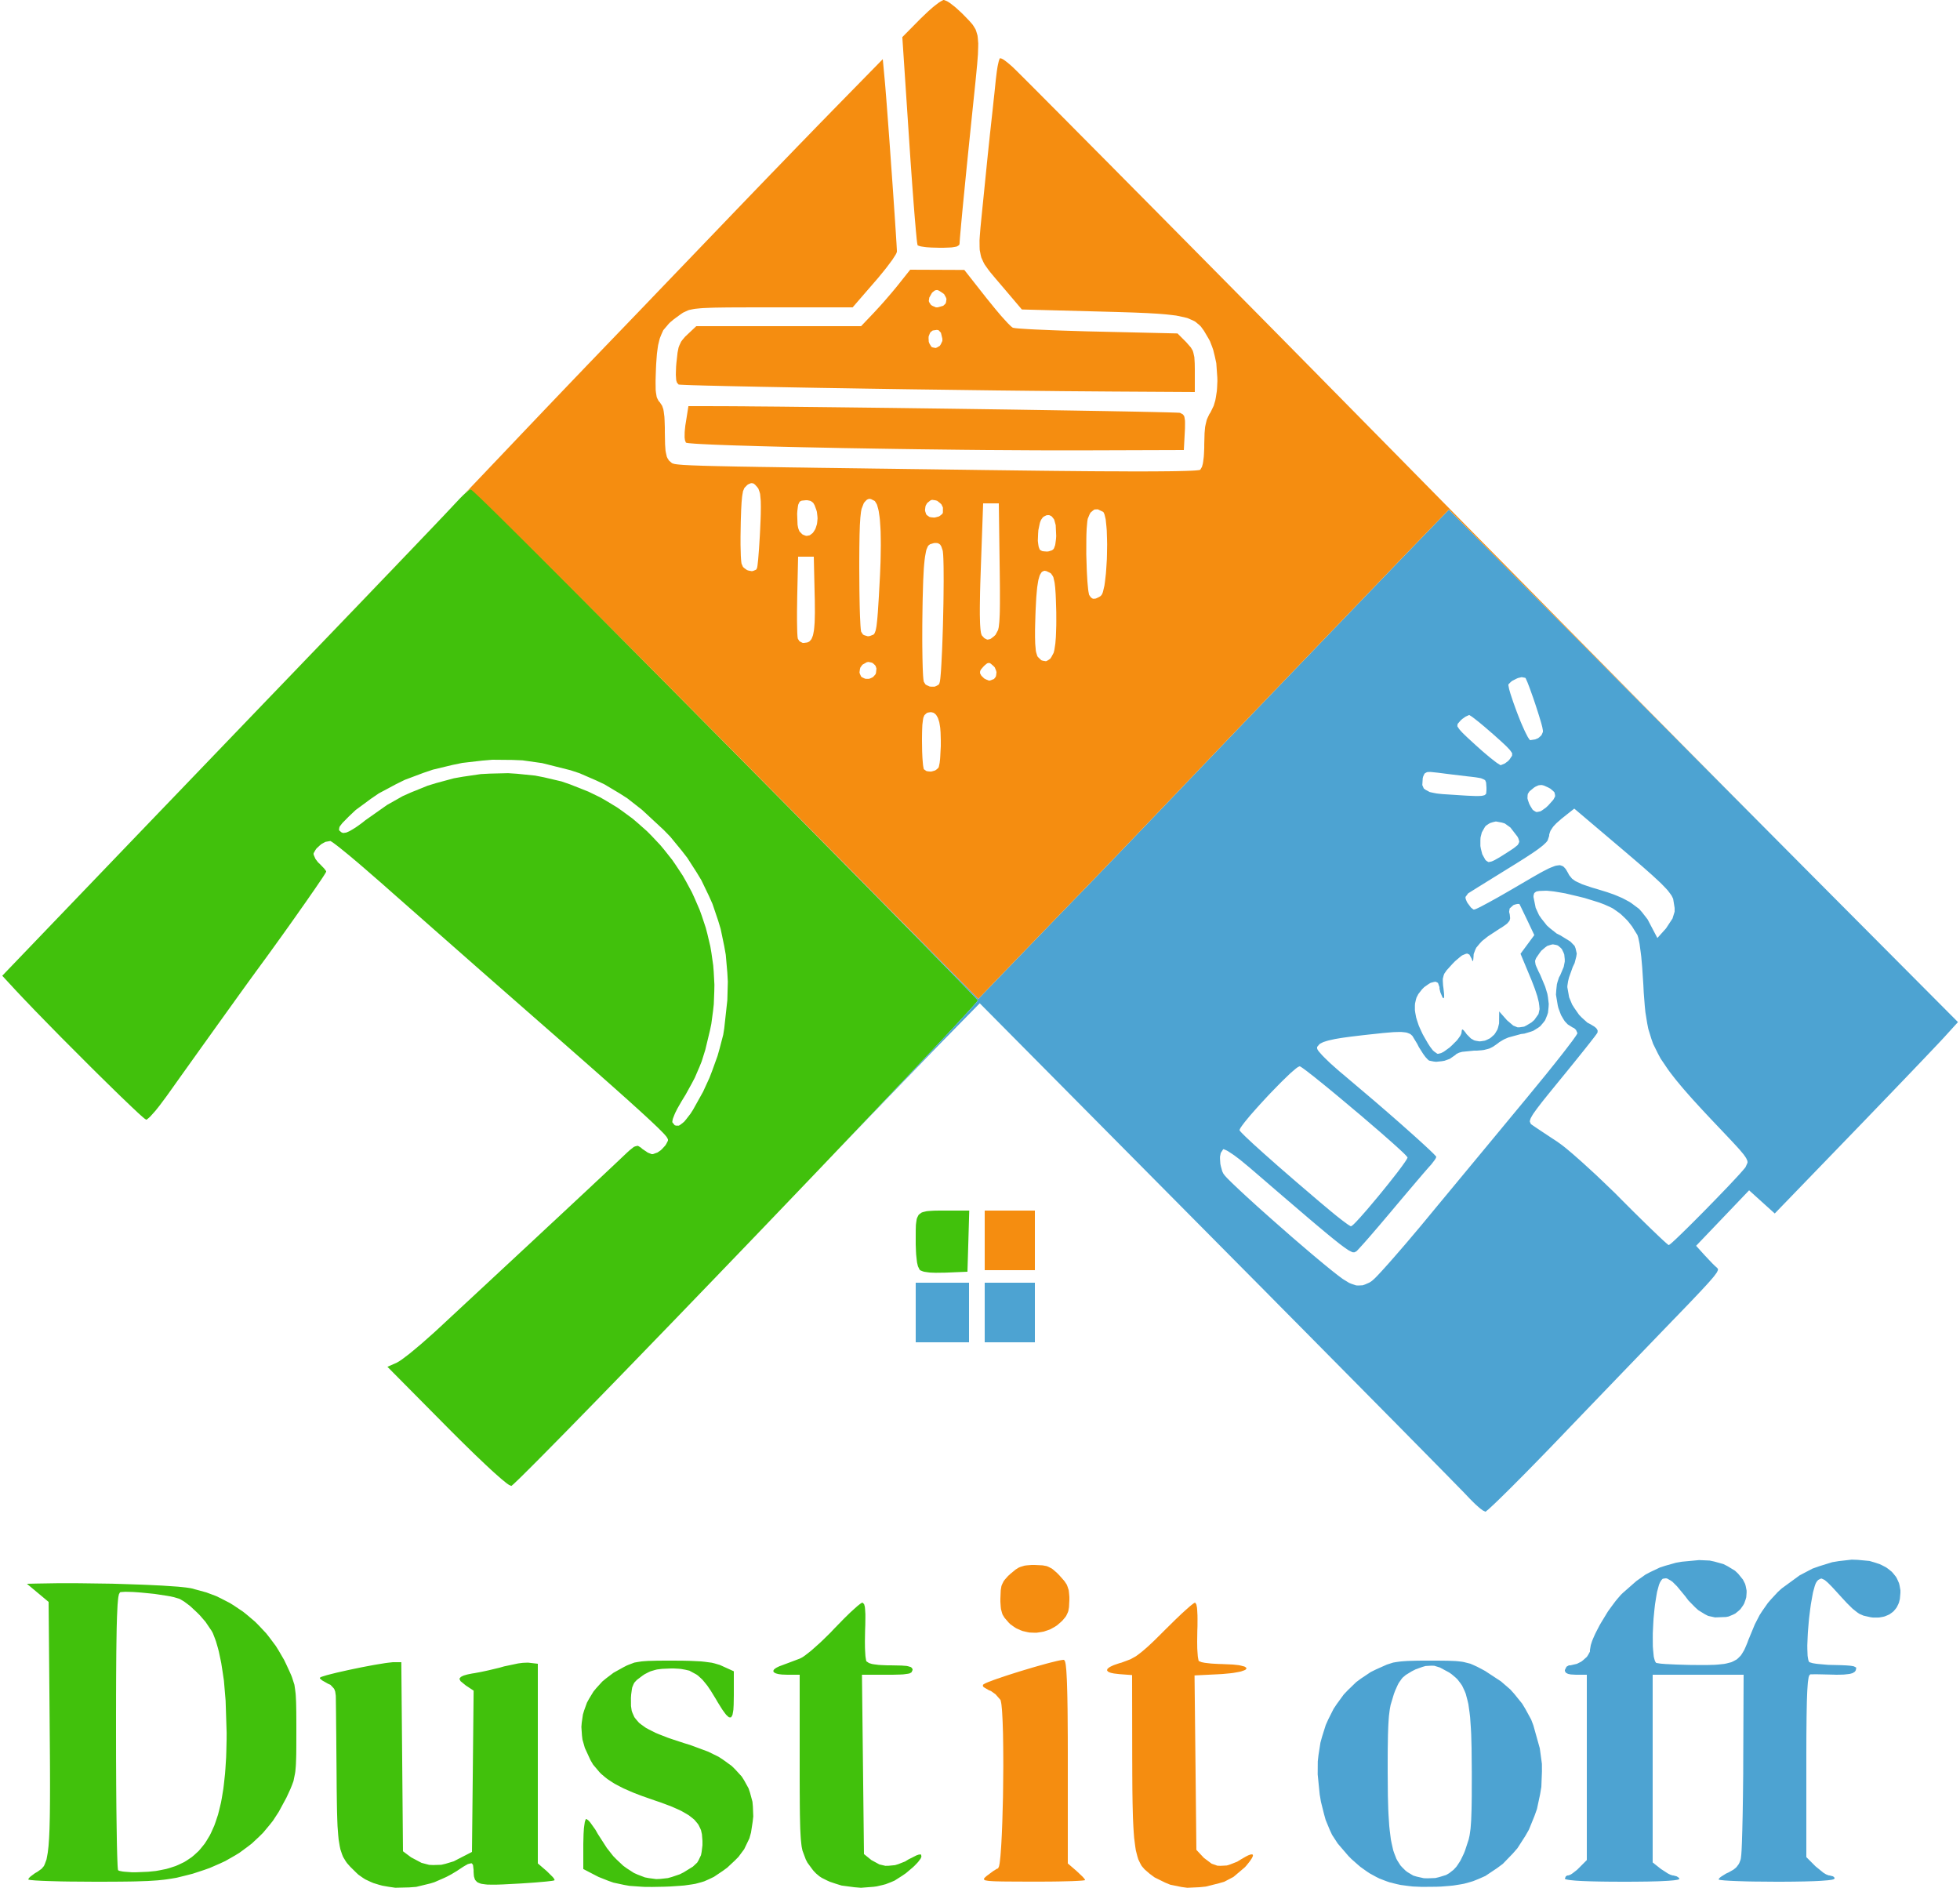 <svg width="625" height="602" viewBox="0 0 625 602" fill="none" xmlns="http://www.w3.org/2000/svg">
<path d="M275.55 511.5L275.78 512.35L275.85 513.06L275.95 514.67V515.78L275.92 518.21L275.86 519.75L275.8 523.25L275.82 525.39L275.86 526.3L275.96 527.98L276.04 528.57L276.21 529.58L276.32 529.75L277.12 530.28L278.05 530.57L278.71 530.68L280.15 530.86L281.04 530.92L282.94 531H284.06L287.47 531.07L289.07 531.19L289.59 531.3L290.47 531.57L290.69 531.76L291 532.2V532.5L290.65 533.24L290.01 533.59L289.41 533.7L288 533.89L286.94 533.94L285.81 533.97L285.15 533.99L283.74 534H274.86L275.18 562.59L275.5 591.18L277.86 593.09L280.41 594.48L282.32 594.93L283.34 594.91L285.41 594.71L286.48 594.38L288.62 593.54L289.68 592.89L292.28 591.58L292.97 591.35L293.22 591.32L293.64 591.31L293.73 591.4L293.82 592.01L293.58 592.6L293.33 592.95L292.76 593.71L292.37 594.13L291.53 595L291.04 595.45L288.89 597.27L287.7 598.09L285.28 599.63L284.17 600.11L282.44 600.78L281.51 601.03L279.61 601.47L278.62 601.61L274.54 601.93L272.48 601.76L268.37 601.22L266.47 600.63L264.6 600L263.74 599.61L262.06 598.77L261.31 598.28L260.22 597.37L259.42 596.53L259.03 596.04L257.48 593.93L256.94 592.89L255.89 590.07L255.64 588.87L255.54 588.1L255.37 586.45L255.3 585.39L255.18 583.1L255.14 581.65L255.07 578.54L255.05 576.62L255.03 574.63V573.53L255.01 571.25V570.01L255 567.43V566.02V563.12V534H251.06L249.39 533.94L248.46 533.83L248.1 533.76L247.44 533.58L247.2 533.47L246.81 533.24L246.71 533.11L246.59 532.83L246.63 532.67L246.8 532.35L246.98 532.18L247.44 531.84L247.77 531.66L248.52 531.3L249.01 531.12L252.01 530L254.18 529.18L255.01 528.87L255.78 528.48L256.42 528.06L256.8 527.78L258.47 526.48L259.46 525.62L261.53 523.77L262.63 522.72L264.86 520.53L265.95 519.37L269.12 516.12L271.06 514.22L271.89 513.46L273.42 512.09L273.96 511.66L274.46 511.28L274.64 511.17L274.96 511H275.04M125.74 530H127.97L128.24 560.14L128.5 590.29L131.09 592.22L134.41 593.98L136.84 594.62L138.12 594.68L140.71 594.6L142.04 594.29L144.69 593.49L146 592.81L150.5 590.5L150.77 564.78L151.03 539.07L148.53 537.42L146.85 536.04L146.49 535.29L146.71 534.98L146.98 534.69L147.23 534.55L147.77 534.29L148.15 534.17L148.98 533.93L149.49 533.82L150.6 533.6L151.26 533.5L153.32 533.12L154.93 532.78L155.79 532.59L159.3 531.75L160.74 531.34L165.25 530.39L166.66 530.21L167.25 530.18L168.36 530.14L168.74 530.18L171.5 530.5V594.16L174.37 596.63L176.26 598.5L176.65 599L176.74 599.17L176.86 599.48L176.8 599.54L176.47 599.64L176.02 599.72L175.7 599.76L174.14 599.94L173.03 600.04L170.62 600.25L169.19 600.35L166.21 600.55L164.59 600.64L160.37 600.86L158.06 600.94H157.13L155.41 600.91L154.74 600.84L153.52 600.67L153.07 600.53L152.26 600.19L151.99 599.95L151.51 599.42L151.37 599.08L151.14 598.32L151.09 597.86L151.02 596.85V596.25L150.83 594.65L150.45 594.13L150.08 594.15L149.19 594.38L148.47 594.78L147.71 595.23L147.25 595.53L146.28 596.17L145.7 596.56L143.87 597.66L142.43 598.42L141.66 598.78L138.52 600.15L137.22 600.55L132.73 601.64L130.5 601.81L126.06 601.92L123.98 601.62L121.93 601.26L120.96 601L119.06 600.42L118.19 600.05L116.49 599.25L115.73 598.77L114.28 597.75L113.66 597.17L111.7 595.24L110.63 594.03L110.2 593.4L109.41 592.09L109.1 591.32L108.55 589.69L108.34 588.69L107.98 586.52L107.85 585.16L107.63 582.24L107.56 580.43L107.5 578.54L107.47 577.5L107.43 575.34L107.41 574.15L107.38 571.68L107.36 570.33L107.34 567.53L107.33 566L107.25 557.04L107.23 554.27L107.22 552.97L107.19 550.44L107.18 549.3L107.16 547.09L107.15 546.13L107.13 544.32L107.12 543.58L107.1 542.23V541.74L107.08 540.92V540.73L106.9 539.41L106.63 538.66L106.43 538.34L105.38 537.22L104.5 536.82L102.73 535.81L102 535.17V534.98L102.23 534.8L102.59 534.64L102.87 534.55L104.23 534.13L105.2 533.88L107.31 533.35L108.55 533.07L111.14 532.49L112.51 532.2L115.28 531.63L116.63 531.37L119.3 530.87L120.5 530.67L122.78 530.3L123.67 530.18L125.28 530M214.5 529.5L217.68 529.52L219.57 529.56L220.41 529.59L223.51 529.74L224.73 529.87L226.97 530.17L227.87 530.39L229.54 530.88L230.25 531.2L234 532.9V540.53L233.95 543.54L233.86 545.13L233.77 545.72L233.58 546.76L233.44 547.07L233.13 547.57L232.92 547.61L232.46 547.57L232.17 547.34L231.55 546.76L231.17 546.27L230.36 545.16L229.88 544.4L228.86 542.76L228.27 541.74L226.61 539.04L225.57 537.51L225.06 536.87L224.06 535.66L223.56 535.17L222.54 534.25L222.02 533.89L219.83 532.7L218.53 532.4L217.19 532.16L216.44 532.09L214.89 532H214.01L211.14 532.12L209.51 532.32L208.8 532.5L207.43 532.91L206.79 533.2L205.54 533.85L204.9 534.28L203.1 535.64L202.29 536.5L202.03 537L201.59 538.07L201.47 538.78L201.26 540.34L201.19 541.39L201.21 543.98L201.44 545.51L201.69 546.19L202.28 547.52L202.74 548.13L203.76 549.31L204.46 549.86L205.98 550.95L206.95 551.47L209.03 552.52L210.31 553.05L213.03 554.11L214.65 554.66L218.08 555.79L220.08 556.4L225.83 558.53L229.18 560.18L230.61 561.12L233.32 563.08L234.43 564.17L236.5 566.43L237.29 567.67L238.7 570.23L239.17 571.63L239.94 574.49L240.08 576.03L240.2 579.18L240.01 580.87L239.48 584.32L238.97 586.16L237.3 589.63L235.5 592.05L234.35 593.22L231.9 595.51L230.52 596.52L227.68 598.43L226.21 599.14L224.56 599.87L223.66 600.15L221.76 600.66L220.64 600.85L218.25 601.19L216.78 601.31L213.64 601.52L211.71 601.59L208.01 601.66L205.74 601.65L204.7 601.6L200.73 601.32L198.98 601.01L195.6 600.28L194.01 599.72L190.86 598.47L189.25 597.64L186 595.95V587.97L186.08 584.87L186.19 583.05L186.28 582.33L186.47 581.03L186.58 580.63L186.83 580H186.96L187.54 580.37L188.1 580.96L188.43 581.4L189.88 583.44L190.62 584.75L193.51 589.24L195.54 591.82L196.6 592.9L198.75 594.92L199.87 595.73L202.13 597.19L203.29 597.71L205.63 598.61L206.83 598.84L209.25 599.16L210.48 599.11L212.96 598.84L214.22 598.49L216.74 597.64L218.01 597L220.94 595.19L222.32 593.9L222.77 593.14L223.53 591.53L223.73 590.52L224 588.36V586.99L223.83 584.87L223.54 583.58L223.29 582.99L222.73 581.85L222.33 581.31L221.45 580.27L220.88 579.78L219.65 578.82L218.89 578.36L217.28 577.44L216.31 576.98L214.27 576.08L213.08 575.62L210.59 574.69L209.15 574.21L204.75 572.67L202.15 571.68L201.01 571.19L198.82 570.23L197.86 569.74L196.02 568.77L195.22 568.27L193.69 567.26L193.02 566.73L191.74 565.65L191.18 565.08L189.13 562.66L188.29 561.23L186.49 557.32L185.73 554.65L185.57 553.31L185.39 550.63L185.5 549.31L185.88 546.68L186.26 545.41L187.17 542.89L187.82 541.7L189.25 539.35L190.15 538.26L192.07 536.15L193.22 535.2L195.62 533.38L197 532.61L198.8 531.61L199.85 531.07L200.35 530.86L202.27 530.13L203.4 529.93L204.58 529.75L205.27 529.69L206.74 529.59L207.63 529.57L209.51 529.52L210.64 529.51L213.05 529.5M25.6 504.83L35.76 504.97L40.56 505.12L45.27 505.28L47.43 505.37L51.59 505.57L53.38 505.69L56.75 505.92L58.04 506.05L59.27 506.18L59.77 506.25L60.69 506.39L61.02 506.45L65.8 507.75L68.9 508.91L70.39 509.63L73.34 511.15L74.75 512.04L77.51 513.9L78.82 514.95L81.37 517.12L82.56 518.32L84.87 520.78L85.92 522.11L87.96 524.84L88.86 526.29L90.59 529.26L91.34 530.82L92.36 533.03L92.92 534.3L93.14 534.89L93.88 537.19L94.08 538.54L94.26 539.95L94.32 540.78L94.41 542.55L94.44 543.62L94.48 545.9L94.49 547.28L94.5 550.22V552L94.49 556.72L94.47 559.31L94.44 560.38L94.37 562.38L94.32 563.22L94.18 564.79L94.08 565.46L93.58 567.92L93.14 569.11L92.66 570.31L92.36 570.97L91.72 572.36L91.34 573.18L88.87 577.74L87.03 580.56L86 581.86L83.89 584.39L82.72 585.55L80.32 587.8L79 588.82L76.31 590.8L74.84 591.69L71.84 593.4L70.23 594.15L66.91 595.6L65.14 596.23L61.5 597.43L59.56 597.93L56.32 598.73L54.69 599.01L53.03 599.26L52.14 599.37L50.29 599.56L49.25 599.63L47.07 599.77L45.82 599.81L43.18 599.9L41.65 599.93L38.43 599.97L36.55 599.98L32.6 600H30.31L22.04 599.94L19.55 599.9L18.42 599.87L16.23 599.81L15.26 599.78L13.42 599.71L12.66 599.67L11.23 599.59L10.69 599.54L9.72 599.45L9.44 599.4L9.01 599.3V599.25L9.24 598.83L9.6 598.45L9.87 598.23L11.12 597.3L11.92 596.84L13.27 595.87L14 595L14.29 594.36L14.83 592.9L15.03 591.84L15.23 590.72L15.31 590.05L15.47 588.65L15.53 587.84L15.65 586.13L15.7 585.14L15.79 583.07L15.82 581.89L15.88 579.43L15.9 578.04L15.93 575.14L15.94 573.52L15.95 570.15V568.28L15.94 564.4L15.93 562.26L15.9 557.83L15.88 555.4L15.84 550.38L15.82 547.64L15.5 510.78L8.58 505L11.54 504.93L18.27 504.82L23.1 504.81M39.47 507.58L38.48 507.65L38.25 507.74L37.92 508.35L37.73 509.26L37.64 510.01L37.49 511.72L37.43 512.91L37.31 515.52L37.26 517.21L37.21 518.96L37.19 519.94L37.16 521.96L37.14 523.08L37.11 525.4L37.09 526.67L37.07 529.29L37.06 530.72L37.04 533.65L37.03 535.24L37.02 538.51L37.01 540.28V543.89L37 545.83V549.81V551.94L37.01 560.74L37.04 566.34L37.05 568.97L37.09 574.11L37.11 576.46L37.17 581.01L37.2 583.02L37.26 586.86L37.29 588.47L37.37 591.47L37.41 592.62L37.49 594.68L37.53 595.31L37.58 595.87L37.6 596.04L37.64 596.31L37.67 596.33L37.99 596.51L38.33 596.59L39.11 596.74L39.63 596.8L42.02 596.98H43.42L47.25 596.82L49.65 596.58L50.78 596.38L52.97 595.94L53.99 595.65L55.99 595L56.91 594.6L58.72 593.74L59.55 593.23L61.16 592.14L61.9 591.52L63.34 590.2L63.99 589.45L65.25 587.89L65.82 587.01L66.91 585.2L67.4 584.19L68.33 582.11L68.74 580.97L69.52 578.62L69.85 577.34L70.48 574.71L70.74 573.29L71.22 570.36L71.41 568.79L71.76 565.56L71.89 563.83L72.11 560.3L72.17 558.41L72.26 554.55L72.27 552.5L71.94 542.24L71.4 535.87L70.98 533.04L70.55 530.29L70.29 529.02L69.77 526.56L69.48 525.46L68.87 523.36L68.54 522.45L67.87 520.73L67.5 520.04L65.51 517.11L63.7 515.02L62.7 514.03L60.65 512.12L59.67 511.37L58.71 510.66L58.26 510.39L57.4 509.88L57.02 509.73L55.46 509.27L54 508.96L53.13 508.81L49.3 508.23L47.25 508.02L45.21 507.82L44.25 507.74L42.37 507.61L41.56 507.59L40.04 507.55M150.55 156.16L150.85 156.37L151.08 156.55L151.6 157L151.97 157.33L152.79 158.1L153.35 158.63L154.57 159.8L155.35 160.57L157.05 162.24L158.11 163.29L160.38 165.54L161.76 166.92L164.68 169.84L166.42 171.59L168.2 173.38L169.17 174.35L171.15 176.34L172.22 177.42L174.42 179.63L175.6 180.82L178.01 183.25L179.31 184.56L181.96 187.23L183.37 188.66L186.26 191.57L187.8 193.13L190.95 196.3L192.62 197.99L196.03 201.43L197.84 203.26L201.53 206.98L203.48 208.95L207.45 212.96L209.55 215.08L213.82 219.39L216.07 221.67L220.65 226.29L223.06 228.73L227.96 233.68L230.53 236.28L235.76 241.56L238.5 244.33L253.17 259.16L257.87 263.93L260.16 266.24L264.68 270.82L266.87 273.04L271.19 277.42L273.26 279.52L277.35 283.67L279.3 285.65L283.13 289.54L284.94 291.38L288.49 294.99L290.15 296.68L293.39 299.99L294.89 301.51L297.8 304.49L299.13 305.84L301.68 308.45L302.82 309.62L304.99 311.85L305.93 312.81L307.7 314.63L308.42 315.38L309.76 316.77L310.26 317.29L311.14 318.22L311.4 318.5L311.8 318.95L311.81 318.98L311.46 319.47L310.85 320.18L310.37 320.73L309.29 321.93L308.57 322.71L307.04 324.38L306.11 325.39L304.16 327.5L303.02 328.71L300.67 331.23L299.35 332.64L296.61 335.55L295.11 337.14L292.03 340.41L290.37 342.17L286.96 345.78L285.14 347.69L281.44 351.6L279.48 353.66L275.5 357.85L273.41 360.04L269.18 364.48L266.98 366.79L262.53 371.46L260.23 373.87L255.57 378.74L253.18 381.24L243.44 391.41L238.37 396.69L228.33 407.13L223.52 412.12L218.75 417.07L216.43 419.48L211.83 424.24L209.61 426.53L205.21 431.08L203.1 433.26L198.93 437.56L196.94 439.61L193.02 443.64L191.17 445.54L187.53 449.27L185.82 451.02L182.48 454.43L180.94 456.01L177.93 459.07L176.56 460.46L173.91 463.15L172.73 464.35L170.46 466.63L169.47 467.62L167.61 469.47L166.84 470.24L165.41 471.64L164.86 472.16L163.89 473.09L163.58 473.36L163.09 473.78L163.04 473.79L162.35 473.5L161.57 472.96L161.03 472.52L159.84 471.55L159.11 470.91L157.56 469.54L156.66 468.72L154.78 466.97L153.73 465.97L151.54 463.89L150.35 462.73L147.91 460.34L146.59 459.04L143.91 456.37L142.5 454.95L123.54 435.81L126.52 434.5L127.33 434.03L128.06 433.54L128.51 433.21L130.51 431.69L131.74 430.68L134.33 428.51L135.75 427.26L138.64 424.69L140.1 423.34L159.56 405.25L165.82 399.43L168.8 396.66L174.62 391.23L177.31 388.73L179.95 386.27L181.2 385.1L183.65 382.81L184.8 381.74L187.04 379.65L188.07 378.69L190.07 376.81L190.98 375.97L192.72 374.34L193.48 373.62L194.94 372.25L195.55 371.68L196.69 370.6L197.14 370.18L197.95 369.41L198.22 369.15L199.72 367.73L200.54 366.97L200.89 366.68L202.1 365.71L202.53 365.53L203.31 365.34L203.66 365.48L204.36 365.92L204.8 366.32L206.56 367.51L207.76 368H208.17L209.64 367.49L210.72 366.75L211.22 366.26L212.16 365.23L212.48 364.72L213 363.7V363.28L212.57 362.51L211.82 361.62L211.18 360.96L209.73 359.51L208.71 358.54L207.64 357.53L207.03 356.96L205.75 355.77L205.03 355.11L203.53 353.74L202.69 352.99L200.96 351.42L200.01 350.56L198.03 348.8L196.95 347.83L194.72 345.85L193.51 344.78L191.02 342.57L189.67 341.38L186.9 338.94L185.41 337.63L182.35 334.94L180.72 333.51L177.37 330.57L175.57 329L168.08 322.44L163.45 318.38L161.26 316.46L152.81 309.05L148.72 305.45L144.63 301.85L142.54 300.01L138.31 296.29L136.1 294.34L131.59 290.37L129.17 288.24L124.22 283.88L121.53 281.5L115.69 276.43L113.89 274.89L113.06 274.19L111.43 272.82L110.69 272.22L109.28 271.07L108.67 270.58L107.52 269.67L107.06 269.32L106.21 268.69L105.92 268.5L105.43 268.19L105.32 268.16L103.78 268.43L102.59 269.07L102.03 269.52L100.96 270.5L100.59 271.02L100 272.06V272.5L100.59 273.87L101.45 275L102 275.5L103.41 276.97L104 277.77V277.95L103.85 278.27L103.6 278.67L103.42 278.97L103 279.62L102.73 280.03L102.15 280.89L101.8 281.4L100.3 283.61L99.37 284.94L97.42 287.75L96.32 289.31L94.07 292.51L92.88 294.19L90.46 297.59L89.23 299.3L86.78 302.7L85.6 304.34L83.26 307.54L82.19 309L81.42 310.05L80.78 310.94L80.39 311.47L78.69 313.81L77.64 315.27L75.42 318.35L74.16 320.11L71.55 323.74L70.15 325.69L64.35 333.79L61.42 337.89L58.51 341.96L57.12 343.91L54.4 347.73L53.15 349.48L50.98 352.4L49.62 354.11L49.02 354.79L47.91 356.02L47.49 356.41L46.77 357H46.6L46.08 356.66L45.42 356.1L44.94 355.68L43.9 354.74L43.26 354.13L41.89 352.85L41.1 352.09L39.45 350.51L38.53 349.63L36.65 347.8L35.64 346.81L31.41 342.66L29.13 340.4L19.71 330.97L15.28 326.45L10.97 322.03L9.08 320.05L7.23 318.12L6.4 317.24L4.8 315.54L4.11 314.79L0.72 311.12L34.6 275.81L42.14 267.95L47.66 262.2L50.6 259.14L56.59 252.91L59.69 249.68L65.95 243.16L69.12 239.86L75.47 233.25L78.61 229.98L84.85 223.48L87.87 220.35L93.82 214.16L96.61 211.25L102.07 205.58L104.55 203L111.88 195.37L116.63 190.43L118.89 188.06L123.34 183.42L125.42 181.26L129.46 177.03L131.29 175.12L134.81 171.43L136.34 169.83L139.24 166.79L140.41 165.55L141.54 164.37L142.03 163.85L142.95 162.87L143.33 162.47L144.04 161.72L144.31 161.43L144.79 160.91L144.94 160.75L146.68 158.91L147.76 157.83L148.22 157.4L149.09 156.62L149.41 156.37L149.95 156H150.06M308.79 395.75L308.5 405.5L301.49 405.79L298.38 405.83L296.64 405.77L295.95 405.69L294.68 405.5L294.22 405.36L293.44 405.04L293.24 404.84L292.71 403.76L292.43 402.58L292.33 401.77L292.14 400.02L292.08 398.96L292 396.7V395.41L292.01 392.26L292.06 390.57L292.14 389.91L292.32 388.69L292.49 388.23L292.9 387.41L293.21 387.12L293.91 386.62L294.4 386.46L295.49 386.2L296.2 386.13L297.76 386.03L298.73 386.01L300.83 386H309.07M153.81 242.52L147.41 243.26L144.27 243.91L138.03 245.41L135.02 246.43L129.08 248.66L126.28 250.04L120.8 252.97L118.28 254.69L113.41 258.28L111.25 260.32L109.15 262.46L108.33 263.53L108.19 263.93L108.1 264.64L108.3 264.91L108.89 265.4L109.42 265.61L110.41 265.47L111.43 265.03L112.06 264.67L113.4 263.85L114.15 263.33L115.68 262.21L116.48 261.56L123.45 256.65L128.43 253.84L131.06 252.67L136.4 250.51L139.16 249.67L144.75 248.16L147.6 247.66L153.34 246.82L156.23 246.67L162.02 246.53L164.9 246.72L170.64 247.3L173.46 247.85L179.05 249.16L181.75 250.09L187.63 252.42L191.39 254.24L193.18 255.27L196.72 257.4L198.4 258.58L201.7 261.01L203.26 262.33L206.31 265.03L207.74 266.47L210.53 269.43L211.83 270.99L214.34 274.16L215.49 275.83L217.72 279.21L218.72 280.97L220.64 284.53L221.48 286.37L223.09 290.09L223.78 292L225.06 295.85L225.57 297.81L226.51 301.78L226.85 303.79L227.43 307.84L227.59 309.89L227.81 314L227.77 316.07L227.61 320.22L227.38 322.31L226.82 326.48L226.39 328.56L224.9 334.75L223.75 338.43L223.05 340.17L221.56 343.63L220.62 345.42L218.62 349.05L217.38 351.07L216.04 353.4L215.31 354.85L215.04 355.48L214.59 356.64L214.48 357.06L214.37 357.79L214.46 357.93L215.16 358.8L215.59 358.91L216.48 358.92L217.01 358.59L218.13 357.7L218.79 356.92L220.18 355.12L220.99 353.86L224.2 348.1L226.22 343.7L227.11 341.39L228.8 336.71L229.45 334.42L230.62 329.94L230.94 327.93L231.93 318.91L232.09 313.02L231.93 310.15L231.43 304.44L230.94 301.67L229.8 296.18L228.99 293.51L227.21 288.25L226.08 285.71L223.66 280.68L222.21 278.27L219.16 273.52L217.4 271.25L213.73 266.78L211.66 264.65L204.74 258.23L200.07 254.57L197.65 253.02L192.74 250.09L190.13 248.86L184.81 246.55L181.94 245.6L172.87 243.32L166.61 242.44L163.42 242.31L157.02 242.25L153.81 242.52Z" fill="#41C10C"/>
<path d="M459.71 529.51L461.75 529.54L462.61 529.57L464.22 529.64L464.9 529.7L466.19 529.85L466.75 529.95L468.86 530.48L469.92 530.94L470.99 531.43L471.59 531.74L472.84 532.4L473.58 532.8L478.63 536.12L481.62 538.71L482.92 540.17L485.38 543.21L486.39 544.88L488.26 548.3L488.96 550.15L491.01 557.47L491.68 562.42L491.69 564.88L491.5 569.76L491.1 572.14L490.1 576.83L489.3 579.06L487.53 583.41L486.38 585.42L483.89 589.3L482.39 591.02L479.23 594.29L477.42 595.64L473.65 598.16L471.55 599.09L469.76 599.81L468.81 600.1L466.84 600.64L465.75 600.84L463.49 601.2L462.21 601.33L459.56 601.54L458.05 601.6L453.39 601.64L450.53 601.52L449.21 601.37L446.64 601.03L445.44 600.77L443.09 600.18L441.99 599.8L439.82 598.96L438.79 598.44L436.76 597.33L435.77 596.67L433.82 595.28L432.86 594.46L430.94 592.76L429.98 591.79L426.57 587.82L424.77 585.05L424.05 583.51L422.72 580.3L422.2 578.43L421.22 574.5L420.82 572.16L420.18 565.77L420.21 561.61L420.44 559.6L421.06 555.64L421.58 553.75L422.75 550.03L423.53 548.29L425.24 544.89L426.28 543.33L428.49 540.3L429.77 538.95L432.46 536.35L433.97 535.23L437.11 533.13L438.84 532.28L442.23 530.77L444.25 530.12L445.41 529.93L446.61 529.77L447.3 529.71L448.75 529.61L449.6 529.58L451.39 529.53L452.45 529.51L454.68 529.5H456M592.4 497.37L596.13 497.72L597.77 498.2L599.36 498.72L600.08 499.06L601.47 499.79L602.08 500.23L603.24 501.16L603.72 501.7L604.62 502.83L604.96 503.47L605.55 504.79L605.73 505.53L606 507.05V507.88L605.83 509.82L605.54 510.99L605.32 511.51L604.83 512.51L604.51 512.94L603.82 513.76L603.41 514.1L602.53 514.73L602.03 514.97L600.99 515.4L600.41 515.54L599.21 515.75L598.56 515.77L597.22 515.76L596.5 515.67L594.24 515.16L592.89 514.57L592.18 514.08L590.73 512.93L589.86 512.07L588.95 511.17L588.45 510.63L587.39 509.49L586.79 508.83L585.02 506.89L584.04 505.83L583.63 505.42L582.87 504.66L582.55 504.38L581.96 503.88L581.71 503.72L580.84 503.32L580.49 503.4L579.83 503.75L579.45 504.12L579.05 504.75L578.79 505.39L578.66 505.8L578.14 507.69L577.91 508.91L577.45 511.51L577.25 512.96L576.88 515.93L576.74 517.45L576.49 520.47L576.42 521.89L576.31 524.63L576.32 525.79L576.4 527.93L576.51 528.66L576.64 529.33L576.72 529.56L576.91 529.94L577.02 530.01L578 530.31L579.09 530.49L579.79 530.57L582.98 530.85L584.79 530.89L587.16 530.95L588.46 531.01L588.98 531.04L589.95 531.12L590.32 531.17L590.98 531.28L591.21 531.35L591.88 531.7L591.9 531.97L591.76 532.58L591.49 533.02L590.76 533.48L589.9 533.72L589.31 533.8L588.02 533.94L587.23 533.97L585.58 534L584.64 533.97L579.94 533.86L578.68 533.85L578.22 533.86L577.42 533.87L577.25 533.88L576.92 534.24L576.73 534.82L576.65 535.32L576.49 536.43L576.43 537.22L576.31 538.95L576.26 540.06L576.17 542.47L576.14 543.96L576.08 547.13L576.06 549.02L576.02 553.02L576.01 555.36L576 560.26V592.15L578.92 595.08L581.45 597.14L582.24 597.62L582.58 597.77L583.21 598H583.42L584.54 598.29L585 598.73V599L584.68 599.22L584.16 599.36L583.75 599.42L582.83 599.54L582.22 599.59L580.92 599.69L580.12 599.74L578.45 599.82L577.48 599.85L575.45 599.91L574.31 599.93L571.95 599.97L570.64 599.98L567.96 600H566.5L559.32 599.94L557.16 599.9L556.18 599.87L554.28 599.81L553.44 599.78L551.85 599.71L551.18 599.67L549.94 599.59L549.47 599.54L548.64 599.45L548.39 599.4L548.02 599.3V599.25L548.28 598.84L548.69 598.48L548.99 598.28L550.38 597.41L551.27 597L552.76 596.15L553.56 595.51L553.88 595.14L554.45 594.37L554.66 593.94L555.02 593.02L555.13 592.5L555.26 591.33L555.35 590.03L555.39 589.15L555.47 587.23L555.5 586.07L555.58 583.62L555.61 582.23L555.68 579.34L555.71 577.75L555.76 574.5L555.79 572.76L555.87 565.57L555.88 561.75L556 534H527V593.85L529.63 595.93L531.88 597.39L532.57 597.73L532.86 597.84L533.4 598H533.58L534.68 598.29L535.33 598.73L535.5 599V599.16L535.34 599.23L534.93 599.37L534.57 599.43L533.75 599.55L533.2 599.6L531.98 599.7L531.23 599.74L529.62 599.82L528.67 599.86L526.67 599.91L525.53 599.94L523.15 599.97L521.83 599.98L519.07 600H517.56L513.4 599.98L510.87 599.95L509.72 599.93L507.52 599.88L506.54 599.85L504.68 599.78L503.89 599.74L502.39 599.65L501.79 599.59L500.67 599.48L500.25 599.42L499.53 599.29L499.32 599.22L499 599.08V599L499.31 598.29L499.76 598H500.05L500.65 597.81L501.19 597.5L501.5 597.28L502.87 596.22L503.55 595.55L506 593.09V534H502.5L500.92 533.91L500.12 533.76L499.83 533.64L499.34 533.37L499.2 533.18L499 532.76V532.5L499.52 531.44L500.29 531H500.78L502.85 530.52L504.25 529.81L504.87 529.32L506.02 528.29L506.39 527.73L507 526.62V526.1L507.27 524.54L507.69 523.23L508 522.47L508.7 520.9L509.13 520.05L510.03 518.31L510.54 517.42L512.73 513.82L513.92 512.18L515.11 510.58L515.69 509.87L516.86 508.52L517.41 507.98L521.81 504.12L524.72 502.06L526.24 501.26L529.32 499.8L530.98 499.26L534.41 498.29L536.32 497.96L541.82 497.44L545.16 497.59L546.66 497.91L549.54 498.71L550.81 499.35L553.23 500.81L554.25 501.77L555.78 503.66L556.47 505.02L556.67 505.73L556.95 507.16V507.88L556.84 509.29L556.65 509.97L556.18 511.3L555.82 511.91L555 513.07L554.48 513.56L553.34 514.49L552.65 514.83L551.21 515.43L550.39 515.59L546.89 515.72L544.69 515.24L543.63 514.7L541.54 513.41L540.5 512.46L538.41 510.33L537.35 508.93L534.76 505.8L533.3 504.35L532.69 503.93L531.54 503.29L531.07 503.26L530.2 503.4L529.85 503.75L529.38 504.47L529.08 505.16L528.94 505.6L528.4 507.59L528.18 508.86L527.75 511.55L527.58 513.04L527.28 516.09L527.19 517.64L527.04 520.72L527.03 522.16L527.05 524.94L527.14 526.1L527.35 528.25L527.53 528.97L527.73 529.63L527.85 529.85L528.1 530.21L528.25 530.26L529.56 530.46L531.15 530.59L532.22 530.64L534.51 530.75L535.82 530.79L538.56 530.87L540 530.89L544.41 530.9L546.87 530.83L547.89 530.75L549.81 530.55L550.59 530.39L552.06 530.01L552.67 529.73L553.79 529.13L554.25 528.73L555.11 527.86L555.48 527.31L556.19 526.12L556.52 525.4L557.17 523.86L557.5 522.95L559.58 517.93L561.1 514.98L561.95 513.66L563.74 511.11L564.76 509.93L566.91 507.61L568.15 506.48L573.85 502.32L577.94 500.17L580.05 499.42L584.28 498.11L586.36 497.77L590.47 497.3M454.55 531.22L453.53 531.52L451.41 532.28L450.19 532.9L448.27 534.07L447.24 534.95L446.82 535.49L446 536.67L445.62 537.43L444.88 539.08L444.48 540.15L443.44 543.61L443.2 544.87L443.1 545.58L442.91 547.08L442.84 547.95L442.72 549.8L442.67 550.9L442.59 553.23L442.57 554.61L442.52 557.53L442.51 559.25L442.5 562.88V565L442.56 572.48L442.68 576.81L442.77 578.67L443 582.2L443.16 583.7L443.52 586.54L443.76 587.74L444.27 589.99L444.59 590.92L445.28 592.69L445.69 593.42L446.57 594.79L447.09 595.37L448.19 596.46L448.82 596.94L450.66 598.04L451.76 598.37L454.04 598.88L455.25 598.91L457.69 598.82L458.85 598.55L461.13 597.85L462.11 597.28L463.52 596.18L464.41 595.21L464.83 594.61L465.66 593.33L466.05 592.56L466.82 590.95L467.18 590.03L468.34 586.49L468.61 585.26L468.72 584.56L468.92 583.11L468.99 582.25L469.12 580.44L469.16 579.35L469.24 577.04L469.27 575.64L469.31 572.69V570.93L469.32 567.2V565L469.25 557.33L469.13 552.96L469.03 551.1L468.79 547.6L468.62 546.13L468.23 543.36L467.96 542.21L467.39 540.05L467.03 539.16L466.24 537.48L465.76 536.78L464.74 535.46L464.13 534.88L462.84 533.79L462.08 533.27L459.17 531.7L457.35 531.14L456.42 531.11M501.68 202.5L505.94 206.79L508.93 209.81L510.5 211.39L516.93 217.87L520.36 221.32L527.32 228.34L530.93 231.97L538.21 239.3L541.88 243L549.25 250.41L552.88 254.07L560.11 261.34L563.6 264.85L570.47 271.76L573.7 275.01L576.88 278.21L578.41 279.75L581.42 282.77L582.84 284.2L624.35 325.9L619.99 330.7L618.6 332.19L617.22 333.65L616.33 334.59L614.42 336.6L613.29 337.79L610.93 340.26L609.61 341.64L606.87 344.5L605.39 346.04L602.37 349.19L600.77 350.85L594.2 357.68L590.78 361.22L565.93 386.93L561.84 383.24L557.75 379.54L549.3 388.39L540.85 397.23L543.67 400.35L545.95 402.76L546.61 403.41L546.86 403.65L547.33 404.08L547.46 404.17L547.78 404.55L547.83 404.89L547.74 405.13L547.49 405.69L547.21 406.08L546.56 406.96L546.06 407.56L544.92 408.87L544.14 409.73L542.43 411.58L541.32 412.75L538.94 415.26L537.47 416.79L535.94 418.37L535.11 419.24L533.38 421.02L532.44 422L529.54 425L527.25 427.38L525.95 428.73L523.25 431.53L521.79 433.05L518.79 436.16L517.21 437.8L510.7 444.57L507.36 448.04L500.69 454.98L497.56 458.25L494.45 461.48L492.96 463.02L490.01 466.05L488.62 467.47L485.9 470.24L484.64 471.5L482.21 473.95L481.13 475.02L479.05 477.07L478.17 477.93L476.52 479.52L475.87 480.12L474.71 481.2L474.33 481.51L473.71 482H473.63L472.84 481.61L472.02 481.01L471.51 480.57L470.43 479.61L469.84 479.03L468.62 477.81L468 477.15L467.15 476.26L466.21 475.28L465.55 474.62L464.13 473.16L463.25 472.27L461.39 470.36L460.29 469.25L458 466.92L456.71 465.61L454.02 462.88L452.54 461.38L449.49 458.29L447.84 456.61L444.45 453.17L442.63 451.34L438.93 447.59L436.97 445.61L432.98 441.57L430.89 439.46L426.64 435.16L424.43 432.93L419.96 428.41L417.65 426.07L408.19 416.52L403.23 411.5L393.15 401.34L387.96 396.1L312.42 319.9L300.36 332.2L298.81 333.79L297.48 335.16L296.67 335.99L294.97 337.74L293.99 338.76L291.94 340.88L290.79 342.07L288.42 344.52L287.13 345.86L284.46 348.63L283.03 350.12L280.09 353.17L278.53 354.79L275.35 358.09L273.67 359.83L270.27 363.37L268.5 365.22L267.22 366.54L269.18 364.48L273.41 360.04L275.5 357.85L279.48 353.66L281.44 351.6L285.14 347.69L286.96 345.78L290.37 342.17L292.03 340.41L295.11 337.14L296.61 335.55L299.35 332.64L300.67 331.23L303.02 328.71L304.16 327.5L306.11 325.39L307.04 324.38L308.57 322.71L309.29 321.93L310.37 320.73L310.85 320.18L311.46 319.47L311.81 318.98L311.8 318.95L311.4 318.5L311.14 318.22L310.26 317.29L309.76 316.77L308.42 315.38L307.7 314.63L305.93 312.81L304.99 311.85L302.82 309.62L301.68 308.45L299.13 305.84L297.8 304.49L294.89 301.51L293.39 299.99L290.15 296.68L288.49 294.99L284.94 291.38L283.13 289.54L279.3 285.65L277.35 283.67L273.26 279.52L271.19 277.42L266.87 273.04L264.68 270.82L260.16 266.24L257.87 263.93L253.17 259.16L238.5 244.33L235.76 241.56L230.53 236.28L227.96 233.68L223.06 228.73L220.65 226.29L220.49 226.13L222.62 228.28L226.74 232.44L235.17 240.94L239.66 245.47L244.2 250.05L246.54 252.42L251.27 257.19L253.71 259.65L258.63 264.62L261.16 267.18L266.27 272.34L268.91 275L311.96 318.5L323.23 306.81L328.4 301.45L332.2 297.51L334.13 295.52L337.96 291.55L339.73 289.73L341.47 287.94L342.27 287.11L343.82 285.51L344.51 284.81L346.96 282.27L348.97 280.19L350.13 278.99L352.53 276.49L353.86 275.11L356.58 272.28L358.03 270.77L364.03 264.52L367.17 261.24L373.47 254.66L376.49 251.5L385.9 241.66L392.27 235L395.26 231.88L398.21 228.8L399.59 227.36L402.28 224.55L403.5 223.28L405.85 220.83L406.86 219.78L408.77 217.79L409.53 217L412.01 214.42L413.83 212.53L414.81 211.51L418.88 207.28L421.01 205.06L425.3 200.59L427.36 198.46L429.39 196.34L430.35 195.35L432.22 193.39L433.08 192.5L438.58 186.78L442.44 182.77L444.31 180.82L447.99 177L449.61 175.33L451.18 173.7L451.88 172.97L453.23 171.58L453.79 171L462.02 162.5M161.03 472.52L161.57 472.96L161.02 472.52L160.78 472.32M202.32 434.07L198.63 437.88L196.85 439.71L193.34 443.33L191.67 445.05L188.38 448.43L186.82 450.03L183.75 453.17L182.32 454.64L179.51 457.5L178.21 458.83L175.67 461.4L174.52 462.57L172.28 464.83L171.28 465.84L169.36 467.76L168.53 468.59L166.95 470.15L166.3 470.79L165.08 471.97L164.62 472.41L163.78 473.19L163.52 473.43L163.17 473.72L163.58 473.36L163.89 473.09L164.86 472.16L165.41 471.64L166.84 470.24L167.61 469.47L169.47 467.62L170.46 466.63L172.73 464.35L173.91 463.15L176.56 460.46L177.93 459.07L180.94 456.01L182.48 454.43L185.82 451.02L187.53 449.27L191.17 445.54L193.02 443.64L196.94 439.61L198.93 437.56L203.1 433.26L204.19 432.13M330 428H314V409H330M309 428H292V409H309M494.59 301.23L493.37 301.62L492.74 302.08L491.47 303.16L490.85 304L489.83 305.5L489.51 306.31L489.52 306.74L489.68 307.66L489.95 308.3L490.6 309.75L491.13 310.8L492.71 314.56L493.42 316.9L493.61 317.99L493.86 320.1L493.81 321.06L493.62 322.91L493.35 323.73L492.71 325.3L492.22 325.96L491.15 327.22L490.45 327.73L488.95 328.66L488.04 328.99L486.11 329.57L485 329.71L480.98 330.81L479.7 331.36L479.13 331.68L478.07 332.32L477.67 332.65L476.1 333.75L475.01 334.3L474.41 334.48L473.17 334.79L472.45 334.88L470.94 335H470.05L466.26 335.38L465.28 335.65L464.91 335.82L464.27 336.17L464.1 336.38L462.27 337.64L460.61 338.23L459.72 338.38L457.93 338.56L457.16 338.47L455.71 338.18L455.28 337.82L454.57 337.06L454.01 336.31L453.7 335.86L452.44 333.87L451.91 332.82L450.37 330.29L449.78 329.76L449.41 329.57L448.59 329.26L448.04 329.17L446.85 329.05H446.07L444.38 329.1L443.29 329.19L440.96 329.39L439.51 329.55L436.39 329.88L434.5 330.09L430.68 330.55L428.47 330.85L427.53 330.99L425.75 331.29L425.01 331.45L423.63 331.76L423.07 331.92L422.04 332.25L421.65 332.43L420.94 332.79L420.7 332.99L420 333.82V334.32L420.17 334.73L420.44 335.13L420.65 335.39L421.68 336.55L422.42 337.3L424.06 338.89L425.05 339.78L427.12 341.61L428.25 342.55L438.36 351.12L441.74 354.04L443.36 355.45L446.53 358.22L447.98 359.51L450.79 362.01L452 363.1L454.28 365.18L455.17 366.01L456.02 366.8L456.36 367.14L457.01 367.76L457.25 368.01L457.68 368.46L457.81 368.61L458 368.85V368.9L457.82 369.34L457.54 369.79L457.34 370.07L456.37 371.33L455.75 372.01L455.1 372.75L454.49 373.45L454.1 373.9L453.29 374.84L452.82 375.4L451.83 376.55L451.29 377.19L448.98 379.91L447.69 381.43L445.06 384.55L443.72 386.15L439.81 390.77L437.4 393.57L436.39 394.74L435.4 395.86L434.98 396.34L434.16 397.25L433.82 397.62L433.21 398.29L432.98 398.53L432.59 398.93L432.49 399.01L431.88 399.31L431.35 399.3L430.93 399.12L429.99 398.64L429.29 398.16L428.54 397.64L428.1 397.31L427.15 396.6L426.6 396.16L425.43 395.23L424.75 394.68L423.33 393.52L422.51 392.84L420.8 391.41L419.83 390.6L417.81 388.89L416.67 387.92L414.31 385.9L412.99 384.77L410.25 382.43L408.73 381.13L405.59 378.43L403.87 376.94L400.3 373.87L398.34 372.19L395.42 369.78L393.63 368.43L392.87 367.91L391.47 367L390.98 366.75L390.15 366.41L390.01 366.5L389.27 367.64L389.03 368.84L389.04 369.58L389.14 371.1L389.31 371.9L389.75 373.48L390.09 374.2L390.63 374.91L391.31 375.65L391.8 376.14L392.86 377.19L393.52 377.82L394.91 379.14L395.7 379.88L397.36 381.42L398.27 382.25L400.15 383.96L401.14 384.86L405.29 388.56L407.47 390.48L411.87 394.34L414.02 396.19L418.25 399.81L420.15 401.4L422 402.94L422.84 403.63L424.48 404.96L425.19 405.53L426.55 406.59L427.1 407.01L428.13 407.77L428.5 408.01L430.22 409.06L430.98 409.37L432.46 409.86L433.15 409.89L434.53 409.82L435.23 409.58L436.66 408.96L437.45 408.44L438.24 407.75L439.05 406.94L439.58 406.38L440.72 405.15L441.4 404.4L442.83 402.81L443.63 401.9L445.29 400L446.19 398.96L448.04 396.82L449.02 395.67L453.05 390.9L455.16 388.35L458.57 384.22L461.07 381.21L462.4 379.6L467.91 372.95L470.77 369.5L476.51 362.57L479.23 359.28L481.91 356.04L483.17 354.52L485.63 351.55L486.75 350.2L493.06 342.5L494.95 340.14L495.82 339.06L497.49 336.95L498.23 336.01L499.63 334.2L500.21 333.43L501.31 331.99L501.72 331.42L502.45 330.39L502.67 330.05L503 329.49V329.41L502.56 328.4L501.92 327.8L501.51 327.64L499.92 326.64L498.98 325.64L498.57 325.02L497.8 323.7L497.5 322.94L496.93 321.39L496.73 320.56L496.16 317.14L496.28 315.48L496.46 313.85L496.66 313.09L497.14 311.63L497.5 311L498.64 308.29L498.97 306.59L498.96 305.83L498.81 304.36L498.58 303.75L498.03 302.61L497.64 302.2L496.78 301.48L496.26 301.31L495.18 301.11M490.85 284.09L489.98 284.24L489.71 284.39L489.26 284.74L489.15 285.01L489 285.62V286.04L489.69 289.46L490.77 291.81L491.55 292.93L493.26 295.09L494.28 296L496.41 297.68L497.57 298.25L500.75 300.21L502.1 301.6L502.41 302.39L502.79 304.04L502.64 305.02L502.11 307.08L501.52 308.31L500.33 311.65L500.04 312.81L499.95 313.35L499.8 314.37L499.79 314.79L500.36 317.99L501.32 320.3L502.02 321.41L503.52 323.56L504.39 324.46L506.19 326.08L507.12 326.56L508.38 327.32L508.98 327.81L509.15 328.04L509.43 328.51L509.45 328.75L509.41 329.21L509.28 329.45L508.9 329.99L508.44 330.61L508.12 331.02L507.41 331.93L506.98 332.49L506.06 333.65L505.53 334.32L503.24 337.18L501.9 338.84L499.11 342.28L497.61 344.11L494.23 348.26L492.39 350.54L491.66 351.46L490.33 353.19L489.83 353.87L488.93 355.13L488.63 355.62L488.13 356.5L488 356.84L487.83 357.44L487.84 357.67L488.17 358.42L488.61 358.73L489.82 359.56L490.99 360.34L491.71 360.82L494.85 362.9L496.5 363.98L498 365.06L499.25 366.04L499.97 366.64L501.49 367.92L502.33 368.66L504.06 370.18L504.99 371.02L508.85 374.55L510.89 376.49L515 380.44L516.99 382.45L520.9 386.36L522.67 388.1L524.39 389.79L525.19 390.57L526.73 392.07L527.42 392.72L528.73 393.98L529.29 394.51L530.33 395.48L530.74 395.85L531.48 396.51L531.71 396.7L532.1 397H532.14L532.53 396.75L533.01 396.35L533.35 396.05L534.09 395.37L534.54 394.95L535.49 394.04L536.04 393.51L538.38 391.22L539.73 389.88L542.5 387.1L543.95 385.63L546.84 382.67L548.22 381.24L550.92 378.44L552.08 377.2L553.21 376L553.71 375.46L554.66 374.43L555.05 373.99L555.78 373.16L556.05 372.84L556.53 372.27L556.65 372.08L557.25 370.71L557.22 370.22L557.11 369.94L556.84 369.33L556.6 368.95L556.04 368.15L555.63 367.65L554.73 366.58L554.14 365.92L552.85 364.52L552.05 363.66L550.33 361.84L549.3 360.75L545.36 356.6L542.97 354.04L541.87 352.85L539.76 350.54L538.8 349.46L536.95 347.35L536.11 346.36L534.51 344.43L533.79 343.52L532.41 341.73L531.8 340.88L529.55 337.56L528.7 335.98L527.15 332.85L526.59 331.26L525.6 328.05L525.26 326.32L524.68 322.74L524.48 320.73L524.15 316.52L524.03 314.09L523.66 308.44L523.36 305.05L523.18 303.62L522.82 300.97L522.63 300.02L522.44 299.12L522.34 298.78L522.15 298.18L522.05 298L520.39 295.34L519.07 293.67L518.34 292.91L516.82 291.46L516 290.85L514.35 289.69L513.5 289.25L511.6 288.4L510.04 287.81L509.14 287.52L505.32 286.34L503.27 285.83L499.15 284.86L497.32 284.54L495.54 284.25L494.77 284.16L493.32 284.02H492.75M414.43 340L413.93 340.21L413.42 340.56L413.1 340.82L411.61 342.09L410.65 343L408.63 344.96L407.51 346.1L405.21 348.46L404.05 349.69L401.76 352.17L400.7 353.35L398.67 355.65L397.85 356.64L397.07 357.59L396.74 358.01L396.14 358.81L395.91 359.13L395.51 359.73L395.41 359.95L395.25 360.31L395.28 360.4L395.5 360.72L395.81 361.07L396.03 361.3L397.13 362.4L397.94 363.16L399.72 364.83L400.83 365.83L403.19 367.96L404.55 369.16L407.37 371.66L408.92 373.01L412.1 375.77L413.78 377.22L420.73 383.16L424.3 386.15L425.88 387.45L426.61 388.03L428.02 389.13L428.61 389.57L429.7 390.37L430.08 390.62L430.72 391H430.82L431.21 390.76L431.64 390.38L431.93 390.1L432.56 389.46L432.93 389.05L433.72 388.2L434.16 387.7L436.05 385.55L437.1 384.3L439.27 381.72L440.37 380.38L442.56 377.68L443.57 376.4L445.52 373.92L446.31 372.87L447.07 371.85L447.38 371.41L447.97 370.58L448.19 370.25L448.58 369.64L448.68 369.44L448.84 369.09L448.82 369.03L448.35 368.45L447.7 367.79L447.23 367.34L446.19 366.37L445.54 365.78L444.17 364.54L443.38 363.84L439.98 360.85L438.02 359.17L433.98 355.7L431.88 353.94L427.69 350.42L425.72 348.78L423.77 347.17L422.85 346.42L421.06 344.97L420.25 344.32L418.7 343.07L418.02 342.55L416.75 341.56L416.24 341.18L415.32 340.51L415.02 340.31L414.51 340M483.84 288.23L483.04 288.43L482.57 288.61L481.4 289.66L481.22 290.76L481.42 291.55L481.55 292.79L481.39 293.49L481.15 293.83L480.57 294.5L480.09 294.87L479.01 295.63L478.25 296.08L474.5 298.54L472.61 300.04L471.93 300.76L470.76 302.16L470.43 302.85L469.92 304.22L469.88 304.92L469.8 305.93L469.73 306.34L469.68 306.4L469.58 306.45L469.52 306.35L469.39 306.04L469.31 305.75L468.56 304.37L467.82 304.04L467.31 304.18L466.2 304.65L465.5 305.2L463.98 306.49L463.06 307.44L461.28 309.41L460.54 310.49L460.35 311.01L460.08 312.09V312.75L460.16 314.18L460.29 315.14L460.48 316.88L460.51 317.7L460.48 317.93L460.39 318.29H460.3L460.1 318.18L459.95 317.95L459.3 316.41L459.02 315.23V314.75L458.54 313.4L457.82 313.03L457.3 313.09L456.18 313.39L455.53 313.78L454.17 314.74L453.45 315.45L452.27 316.97L451.69 318.1L451.51 318.72L451.22 319.99L451.18 320.68V322.1L451.29 322.87L451.58 324.43L451.83 325.27L452.4 326.98L452.79 327.88L453.65 329.74L454.19 330.71L455.34 332.7L456.02 333.75L456.92 334.93L457.4 335.34L458.34 336H458.66L459.53 335.78L460.22 335.44L460.61 335.19L462.25 334L463.05 333.26L464.59 331.72L465.14 330.99L465.64 330.29L465.8 329.98L466.05 329.39V329.16L466.15 328.45L466.29 328.25L466.41 328.29L466.69 328.48L466.9 328.72L467.36 329.3L467.67 329.75L469.04 331.13L470.08 331.72L470.63 331.86L471.77 332.05L472.34 332L473.48 331.82L474.03 331.6L475.1 331.08L475.57 330.71L476.48 329.89L476.84 329.38L477.49 328.29L477.7 327.65L478.02 326.33L478.03 325.6L478.06 322.5L480.54 325.31L482.53 327.01L483.87 327.56H484.57L486.01 327.35L486.78 326.96L488.37 326L489.25 325.23L490.59 323.34L490.94 321.75L490.84 320.7L490.69 319.59L490.54 318.96L490.21 317.63L489.96 316.88L489.43 315.3L489.09 314.4L488.37 312.54L487.93 311.49L484.86 304.11L487.06 301.14L489.26 298.16L486.97 293.33L485.29 289.84L484.88 288.99L484.74 288.71L484.51 288.26L484.48 288.23M498 261L496.27 262.52L495.35 263.5L495.02 263.96L494.43 264.87L494.26 265.29L494 266.13V266.51L493.5 268L493.07 268.55L492.77 268.85L492.09 269.49L491.63 269.86L490.65 270.62L490.03 271.07L488.7 271.99L487.89 272.52L486.18 273.64L485.15 274.29L483 275.64L481.75 276.41L476.89 279.42L473.93 281.25L472.7 282.02L471.51 282.75L471 283.07L470.03 283.68L469.64 283.92L468.92 284.37L468.67 284.53L468.24 284.8L468.15 284.86L467.31 286L467.34 286.49L467.44 286.8L467.71 287.46L467.93 287.87L469.05 289.38L469.84 290H470.14L470.62 289.84L471.18 289.59L471.57 289.4L472.43 288.97L472.95 288.69L474.06 288.1L474.7 287.76L477.45 286.24L479.05 285.33L482.38 283.41L484.17 282.36L488.62 279.76L491.04 278.38L492.02 277.85L493.84 276.92L494.56 276.61L495.88 276.1L496.4 275.99L497.35 275.87L497.73 275.96L498.42 276.22L498.71 276.48L499.27 277.09L499.53 277.52L500.07 278.46L500.37 279.04L501.3 280.18L502.28 280.89L502.97 281.24L504.5 281.94L505.5 282.29L507.67 283.02L509.03 283.41L512.51 284.48L514.57 285.2L515.49 285.57L517.26 286.33L518.04 286.73L519.55 287.54L520.21 287.97L522.65 289.79L523.61 290.87L525.38 293.15L526.11 294.54L528.5 299.09L531.25 296.03L533.33 292.87L534 290.69V289.5L533.53 286.59L533.06 285.62L532.68 285.07L531.81 283.92L531.19 283.24L529.8 281.8L528.87 280.92L526.85 279.05L525.56 277.91L524.23 276.73L523.48 276.08L521.93 274.75L521.08 274.02L519.31 272.51L518.34 271.68L516.34 269.98L515.25 269.06L502 257.83M476.09 262.14L475.2 262.42L474.77 262.65L473.95 263.2L473.57 263.57L472.52 265.41L472.11 267.02L472.06 267.92V269.74L472.22 270.63L472.65 272.35L473.04 273.07L473.65 274.17L473.96 274.46L474.62 274.88L475.1 274.81L475.61 274.69L475.93 274.56L476.61 274.25L477.03 274.01L477.93 273.5L478.48 273.17L479.64 272.44L480.34 272L481.79 271.06L482.58 270.53L482.89 270.3L483.92 269.47L484.16 269.12L484.46 268.43L484.4 268.06L484.15 267.27L483.87 266.75L481.63 263.85L479.85 262.57L478.91 262.28L477 261.93M491.32 250.32L490.66 250.39L490.3 250.53L489.57 250.87L489.14 251.15L487.75 252.29L487.2 253.11L487.12 253.57L487.07 254.55L487.22 255.13L487.65 256.34L488.04 257.07L488.71 258.16L489.08 258.46L489.85 258.91L490.29 258.89L491.23 258.69L491.79 258.35L492.97 257.5L493.69 256.83L495.33 254.99L495.88 253.96V253.51L495.68 252.65L495.31 252.26L494.38 251.47L493.64 251.07L492.37 250.5L491.65 250.31M455.19 246.17L454.86 246.29L454.31 246.61L454.13 246.9L453.82 247.59L453.68 248.11L453.54 250.32L454.02 251.43L454.58 251.83L455.92 252.55L456.95 252.78L458.05 252.99L458.7 253.07L460.05 253.21L460.83 253.26L464.12 253.47L465.44 253.56L467.88 253.71L468.83 253.75L470.55 253.82H471.19L472.31 253.78L472.7 253.72L473.35 253.56L473.55 253.43L473.86 253.13L473.92 252.92L474 251.91V251.12L473.88 249.48L473.57 248.77L473.19 248.54L472.27 248.15L471.48 248L470.62 247.86L470.08 247.79L468.94 247.65L468.25 247.58L462.98 246.95L461.22 246.73L460.44 246.63L458.96 246.44L458.39 246.37L456.18 246.14M468.44 228L467.33 228.51L466.27 229.25L465.75 229.73L464.8 230.83L464.71 231.56L465.03 232.07L465.41 232.61L465.71 232.95L466.38 233.68L466.84 234.13L467.84 235.09L468.48 235.68L469.84 236.93L470.67 237.69L472.54 239.36L473.41 240.11L475.1 241.53L475.82 242.1L477.15 243.13L477.63 243.45L478.44 243.96H478.6L479.86 243.44L480.91 242.65L481.38 242.13L482.17 240.95L482.19 240.18L481.85 239.66L481.44 239.11L481.13 238.77L480.44 238.05L479.98 237.6L478.97 236.66L478.34 236.08L476.98 234.87L476.15 234.13L473.4 231.75L471.73 230.36L471.03 229.8L469.74 228.8L469.3 228.48L468.55 228M484.03 216.2L483.4 216.48L482.18 217.11L481.73 217.48L481 218.22V218.55L481.24 219.77L481.62 221.1L481.9 221.96L482.51 223.79L482.88 224.82L483.65 226.94L484.07 228.03L484.92 230.17L485.33 231.13L486.14 232.94L486.49 233.66L487.16 234.97L487.42 235.37L487.87 236H487.99L489.54 235.76L490.45 235.38L490.82 235.1L491.48 234.49L491.68 234.13L492 233.37V232.95L491.8 231.83L491.48 230.61L491.25 229.83L490.75 228.18L490.46 227.25L489.85 225.36L489.53 224.39L488.88 222.46L488.55 221.55L487.92 219.78L487.64 219.02L487.1 217.62L486.88 217.12L486.5 216.27L486.38 216.13L485.22 215.91M213 363.28V363.7ZM100 272.5L100.59 273.87ZM149.41 156.37L149.09 156.62L148.22 157.4L147.76 157.83L146.68 158.91L144.94 160.75L146.67 158.91L147.75 157.83L148.22 157.4L149.08 156.62L149.39 156.37L149.93 156H149.95L149.41 156.37Z" fill="#4DA3D2"/>
<path d="M381.5 511.62L381.7 512.63L381.76 513.4L381.85 515.11L381.86 516.21L381.85 518.54L381.8 519.92L381.75 523.44L381.78 525.57L381.83 526.45L381.95 528.08L382.03 528.63L382.21 529.54L382.33 529.66L383.15 529.99L384.14 530.19L384.8 530.27L386.21 530.43L387.02 530.48L388.7 530.57L389.59 530.59L393.2 530.75L395.04 530.95L395.69 531.09L396.81 531.38L397.1 531.54L397.5 531.89L397.43 532.07L397.12 532.43L396.71 532.61L395.71 532.96L394.95 533.12L393.26 533.42L392.17 533.55L389.81 533.77L388.39 533.85L380.91 534.22L381.21 562.03L381.5 589.84L383.92 592.42L386.37 594.25L388.19 594.89L389.18 594.93L391.21 594.82L392.3 594.48L394.52 593.61L395.68 592.89L397.22 592L398.05 591.58L398.37 591.46L398.94 591.28H399.12L399.43 591.32L399.49 591.43L399.54 591.71L399.46 591.93L399.24 592.42L399.03 592.75L398.54 593.47L398.2 593.91L397.45 594.84L396.97 595.38L393.33 598.46L390.44 599.98L388.72 600.49L384.48 601.55L382.49 601.75L378.59 601.93L376.76 601.68L373.17 600.95L371.49 600.26L368.19 598.63L366.64 597.49L364.98 596.05L364.05 594.97L363.68 594.31L362.98 592.88L362.7 591.96L362.19 589.98L362 588.72L361.65 585.99L361.52 584.28L361.41 582.51L361.36 581.52L361.27 579.48L361.24 578.35L361.18 576.01L361.15 574.73L361.11 572.07L361.09 570.62L361.07 567.63L361.06 565.99L361.05 562.63L361.04 560.81L361 534.11L356.98 533.81L355.19 533.6L354.26 533.4L353.93 533.29L353.37 533.04L353.22 532.89L353.01 532.59L353.04 532.43L353.18 532.09L353.39 531.91L353.89 531.54L354.27 531.34L355.12 530.95L355.68 530.75L356.89 530.34L357.62 530.14L360.43 529.09L362.24 528.09L363.25 527.34L364.28 526.53L364.84 526.05L366.01 525.03L366.67 524.42L368.03 523.14L368.8 522.38L370.39 520.8L371.3 519.89L374.8 516.44L376.92 514.42L377.81 513.61L379.46 512.15L380.02 511.7L380.54 511.3L380.72 511.18L381.04 511H381.11M339.33 529.28L339.63 529.79L339.8 530.56L339.88 531.17L340.02 532.55L340.08 533.49L340.19 535.54L340.24 536.83L340.32 539.59L340.36 541.26L340.42 544.8L340.44 546.87L340.47 551.23L340.49 553.73L340.5 558.96V594.17L343.25 596.54L345.19 598.37L345.64 598.87L345.78 599.05L346 599.38V599.45L345.88 599.53L345.66 599.56L345.1 599.63L344.68 599.66L343.73 599.72L343.13 599.75L341.84 599.81L341.08 599.83L337.76 599.91L335.75 599.94L331.55 599.97H329.25L323.78 599.95L320.84 599.93L319.69 599.92L317.58 599.87L316.8 599.84L315.42 599.75L314.96 599.69L314.19 599.56L314 599.46L313.74 599.26L313.76 599.13L313.89 598.84L314.06 598.66L314.48 598.28L314.76 598.05L316.73 596.59L317.92 595.86L318.26 595.75L318.57 595.08L318.76 594.12L318.85 593.4L319.02 591.82L319.1 590.84L319.25 588.75L319.32 587.54L319.45 585.02L319.51 583.64L319.62 580.8L319.66 579.29L319.83 573.05L319.87 569.8L319.93 563.28L319.92 560.19L319.9 557.13L319.88 555.69L319.84 552.87L319.8 551.59L319.72 549.11L319.67 548.03L319.56 545.97L319.5 545.14L319.35 543.61L319.27 543.08L319.09 542.17L318.99 541.98L317.44 540.22L315.99 539.19L315.28 538.91L313.68 537.97L313.44 537.65L313.42 537.5L313.46 537.21L313.59 537.09L314.09 536.79L314.66 536.53L315.04 536.37L316.82 535.69L318.01 535.27L320.55 534.41L321.99 533.94L324.96 533L326.48 532.54L329.53 531.63L330.97 531.22L333.76 530.44L334.94 530.13L337.14 529.59L337.9 529.43L338.6 529.31L338.84 529.28L339.25 529.25M332.45 499.12L333.77 499.36L334.34 499.6L335.43 500.16L335.98 500.6L337.12 501.6L337.8 502.3L339.42 504.14L340.16 505.25L340.39 505.83L340.78 507.01L340.87 507.7L341 509.18V510.11L340.88 512.46L340.66 513.71L340.45 514.25L339.97 515.26L339.61 515.75L338.8 516.71L338.25 517.23L337.03 518.28L336.37 518.7L335 519.47L334.28 519.75L332.82 520.24L332.07 520.38L330.57 520.6H329.81L328.3 520.54L327.56 520.4L326.09 520.06L325.39 519.79L324.01 519.17L323.37 518.75L322.13 517.86L321.58 517.3L320.3 515.81L319.7 514.82L319.51 514.26L319.19 513.07L319.11 512.34L319 510.76V509.76L319.11 507.09L319.33 505.73L319.55 505.17L320.08 504.1L320.5 503.58L321.44 502.52L322.11 501.9L323.85 500.46L324.94 499.79L325.52 499.57L326.73 499.21L327.44 499.12L328.96 499H329.91M330 405H314V386H330M319.47 18.71L320.12 19.08L320.54 19.39L321.44 20.09L321.95 20.52L323 21.45L323.54 21.98L324.22 22.64L324.83 23.25L325.21 23.63L326.03 24.44L326.51 24.92L327.52 25.93L328.09 26.5L330.57 28.98L332.06 30.48L335.2 33.64L337 35.44L340.73 39.2L342.79 41.28L347.04 45.56L349.33 47.87L354.02 52.59L356.5 55.1L361.54 60.19L364.17 62.84L369.5 68.22L372.24 70.99L377.77 76.58L380.59 79.43L391.96 90.93L397.66 96.69L409 108.17L414.44 113.69L419.84 119.16L422.44 121.81L427.58 127.02L430.02 129.5L438.8 138.41L444.44 144.13L447.15 146.88L452.5 152.32L455.07 154.93L460.15 160.09L462.6 162.57L467.42 167.47L469.74 169.82L474.32 174.47L476.52 176.7L480.87 181.11L482.96 183.23L487.08 187.41L489.06 189.42L492.97 193.39L494.85 195.3L498.56 199.07L500.35 200.88L507.31 207.94L510.54 211.21L516.83 217.59L519.76 220.56L525.49 226.36L528.17 229.07L533.42 234.38L535.89 236.89L540.76 241.81L543.08 244.15L547.66 248.78L549.87 251.01L554.26 255.43L556.41 257.6L564.94 266.2L566.54 267.81L563.6 264.85L560.11 261.34L552.88 254.07L549.25 250.41L541.88 243L538.21 239.3L530.93 231.97L527.32 228.34L520.36 221.32L516.93 217.87L510.5 211.39L508.93 209.81L505.94 206.79L501.68 202.5L462.02 162.5L453.79 171L453.23 171.58L451.88 172.97L451.18 173.7L449.61 175.33L447.99 177L444.31 180.82L442.44 182.77L438.58 186.78L433.08 192.5L432.22 193.39L430.35 195.35L429.39 196.34L427.36 198.46L425.3 200.59L421.01 205.06L418.88 207.28L414.81 211.51L413.83 212.53L412.01 214.42L409.53 217L408.77 217.79L406.86 219.78L405.85 220.83L403.5 223.28L402.28 224.55L399.59 227.36L398.21 228.8L395.26 231.88L392.27 235L385.9 241.66L376.49 251.5L373.47 254.66L367.17 261.24L364.03 264.52L358.03 270.77L356.58 272.28L353.86 275.11L352.53 276.49L350.13 278.99L348.97 280.19L346.96 282.27L344.51 284.81L343.82 285.51L342.27 287.11L341.47 287.94L339.73 289.73L337.96 291.55L334.13 295.52L332.2 297.51L328.4 301.45L323.23 306.81L311.96 318.5L268.91 275L266.27 272.34L261.16 267.18L258.63 264.62L253.71 259.65L251.27 257.19L246.54 252.42L244.2 250.05L239.66 245.47L235.17 240.94L226.74 232.44L222.62 228.28L214.93 220.53L211.17 216.74L204.19 209.72L200.79 206.29L194.51 199.98L191.45 196.91L185.85 191.28L183.13 188.56L178.19 183.61L175.81 181.22L171.52 176.93L169.45 174.87L165.79 171.23L164.04 169.49L160.99 166.47L159.55 165.04L157.1 162.63L155.95 161.51L154.08 159.69L153.22 158.86L151.91 157.63L151.33 157.08L150.57 156.4L150.04 156H149.93L149.39 156.37L149.08 156.62L148.22 157.4L148.14 157.47L149.02 156.55L152.9 152.47L154.59 150.7L156.22 148.98L156.96 148.2L158.4 146.69L159.03 146.03L163.03 141.82L165.85 138.85L167.31 137.32L173.25 131.08L176.19 128L179.11 124.94L180.52 123.47L183.3 120.56L184.61 119.2L187.15 116.54L188.31 115.34L190.54 113.02L191.5 112.02L194.78 108.61L197.33 105.96L198.75 104.49L201.68 101.44L203.26 99.8L206.47 96.46L208.14 94.71L215 87.56L218.46 83.96L225.34 76.79L228.5 73.5L233.43 68.36L236.86 64.79L238.61 62.97L245.7 55.61L249.15 52.05L252.56 48.52L254.18 46.84L257.38 43.55L258.86 42.02L261.73 39.06L263.02 37.75L265.47 35.23L266.5 34.18L281.5 18.86L282.18 26.18L282.34 28.06L282.47 29.69L282.55 30.67L282.71 32.73L282.8 33.9L282.98 36.31L283.08 37.62L283.49 43.13L283.71 46.12L284.14 52.22L284.36 55.27L284.79 61.34L284.98 64.16L285.17 66.94L285.26 68.23L285.43 70.75L285.5 71.89L285.65 74.09L285.71 75.04L285.82 76.83L285.87 77.55L285.94 78.87L285.97 79.33L286 80.09V80.24L285.86 80.7L285.62 81.16L285.44 81.45L284.57 82.8L283.93 83.67L282.53 85.53L281.69 86.57L279.92 88.73L278.95 89.85L271.89 98H246.1H241.67H238.98L237.77 98.01H235.42L234.36 98.02L232.32 98.03L231.41 98.04L228.03 98.09L226.7 98.13L224.27 98.23L223.33 98.3L221.64 98.47L220.99 98.58L219.82 98.82L219.36 98.97L217.79 99.7L216.99 100.25L214.91 101.77L213.73 102.75L213.24 103.24L211.51 105.28L210.95 106.51L210.43 107.79L210.23 108.52L209.86 110.04L209.73 110.92L209.48 112.76L209.4 113.82L209.24 116.05L209.18 117.33L209.09 119.93L209.05 121.42V122.06L209.08 124.34L209.17 125.14L209.4 126.56L209.6 127.05L210.06 127.92L210.39 128.25L211.15 129.41L211.52 130.49L211.65 131.24L211.86 132.88L211.92 133.96L212 136.31V137.81L212.08 141.72L212.22 143.67L212.35 144.38L212.64 145.65L212.85 146.09L213.33 146.86L213.65 147.13L214.21 147.62L214.46 147.76L214.66 147.82L215.11 147.94L215.46 148L216.24 148.1L216.79 148.15L218.01 148.25L218.82 148.29L220.6 148.38L221.74 148.42L224.2 148.51L225.72 148.55L228.97 148.63L230.94 148.67L235.1 148.76L237.57 148.8L240.1 148.84L241.47 148.87L244.28 148.91L245.79 148.93L248.89 148.98L250.56 149.01L253.96 149.06L255.79 149.08L259.51 149.14L261.5 149.17L265.56 149.22L267.73 149.25L272.14 149.31L274.48 149.34L279.26 149.41L281.79 149.44L286.95 149.51L289.67 149.55L295.23 149.62L298.16 149.66L304.12 149.74L307.26 149.78L313.64 149.87L317 149.91L324.84 150.01L329.81 150.07L332.17 150.1L336.82 150.15L339.01 150.17L343.32 150.21L345.35 150.23L349.33 150.26L351.19 150.27L354.84 150.29H356.54L359.85 150.31H361.38H364.37H365.73L368.39 150.3L369.59 150.29L371.91 150.27L372.95 150.26L374.94 150.23L375.82 150.21L377.48 150.17L378.19 150.15L379.52 150.1L380.07 150.08L381.07 150.02L381.45 149.99L382.13 149.92L382.35 149.88L382.7 149.81L382.75 149.76L383.28 148.86L383.56 147.84L383.67 147.14L383.86 145.63L383.92 144.7L384.01 142.75V141.63L384.11 138.08L384.28 136.17L384.44 135.38L384.79 133.92L385.05 133.28L385.62 132.07L386 131.5L387.02 129.39L387.53 127.68L387.71 126.71L388.02 124.72L388.1 123.64L388.2 121.46L388.17 120.34L387.85 115.8L387.39 113.68L386.88 111.6L386.55 110.65L385.85 108.82L385.42 108.03L383.94 105.51L382.95 104.14L382.37 103.58L381.13 102.56L380.34 102.15L378.62 101.41L377.5 101.13L375.06 100.62L373.49 100.43L371.86 100.25L370.94 100.17L369.03 100.02L367.96 99.96L365.74 99.83L364.51 99.78L361.96 99.67L360.55 99.62L357.63 99.53L356.02 99.48L352.71 99.39L350.89 99.34L325.85 98.68L320.36 92.21L317.32 88.65L315.72 86.73L315.1 85.91L313.99 84.35L313.6 83.61L312.93 82.14L312.73 81.35L312.41 79.71L312.37 78.73L312.35 76.65L312.43 75.36L312.65 72.59L312.82 70.85L313 69.04L313.1 68.04L313.31 65.95L313.43 64.79L314.84 50.79L315.29 46.43L315.49 44.59L315.67 42.81L315.76 42.04L315.92 40.58L315.98 40L316.4 36.21L316.69 33.5L316.83 32.16L317.12 29.53L317.24 28.35L317.47 26.11L317.56 25.25L317.86 22.79L318.09 21.31L318.21 20.71L318.46 19.6L318.57 19.23L318.79 18.63L318.89 18.57M139.24 166.79L136.34 169.83L134.81 171.43L131.29 175.12L129.46 177.03L125.42 181.26L123.34 183.42L118.89 188.06L116.63 190.43L111.88 195.37L104.55 203L102.07 205.58L96.61 211.25L93.82 214.16L87.87 220.35L84.85 223.48L78.61 229.98L75.47 233.25L69.12 239.86L65.95 243.16L59.69 249.68L56.59 252.91L50.6 259.14L56.58 252.91L59.69 249.68L65.95 243.16L69.11 239.86L75.46 233.25L78.6 229.98L84.84 223.48L87.85 220.35L93.8 214.16L96.59 211.25L102.04 205.58L104.52 203L112.14 195.07L117.35 189.64L119.97 186.9L125.22 181.43L127.8 178.73L132.93 173.38L135.4 170.79L140.12 165.86M296.58 227.1L295.9 227.21L295.51 227.36L294.78 228.03L294.43 228.86L294.31 229.55L294.12 231.1L294.07 232.21L294.03 233.38L294.02 234.06L294 235.48V236.3L294.05 239.6L294.14 241.59L294.2 242.41L294.33 243.91L294.41 244.41L294.57 245.24L294.67 245.33L295.39 245.84L295.84 245.94L296.79 246.03L297.26 245.94L298.2 245.66L298.57 245.41L299.24 244.82L299.39 244.42L299.63 243.27L299.77 242.06L299.82 241.3L300 237.91V236.04L299.93 233.58L299.82 232.14L299.73 231.52L299.53 230.35L299.39 229.86L299.09 228.95L298.9 228.59L298.51 227.94L298.28 227.72L297.79 227.32L297.51 227.22L296.92 227.08M297.71 173.19L296.57 173.54L296 173.99L295.79 174.38L295.41 175.28L295.26 175.95L294.98 177.46L294.84 178.5L294.69 179.97L294.59 181.2L294.55 181.93L294.39 185.1L294.33 186.99L294.22 190.95L294.18 193.08L294.12 197.42L294.1 199.58L294.09 203.88L294.1 205.88L294.15 209.74L294.19 211.36L294.23 212.92L294.26 213.6L294.32 214.89L294.35 215.41L294.43 216.37L294.47 216.71L294.56 217.29L294.61 217.42L295.11 218.23L295.53 218.49L296.45 218.9L296.96 218.95H298L298.45 218.78L299.3 218.32L299.55 217.91L299.73 217.22L299.84 216.38L299.9 215.79L300.01 214.5L300.07 213.72L300.17 212.05L300.22 211.11L300.42 207.03L300.51 204.69L300.67 199.86L300.73 197.36L300.84 192.35L300.87 189.95L300.91 185.3L300.9 183.29L300.89 181.35L300.88 180.5L300.84 178.87L300.82 178.2L300.76 176.96L300.72 176.5L300.64 175.71L300.59 175.51L300.17 174.26L299.82 173.68L299.6 173.5L299.11 173.21L298.8 173.16L298.14 173.13M315.26 211.39L314.81 211.5L314.55 211.69L313.98 212.16L313.61 212.53L312.85 213.41L312.57 213.92L312.53 214.15L312.51 214.62L312.61 214.85L312.86 215.34L313.09 215.61L313.85 216.34L314.32 216.59L315.27 217H315.65L316.96 216.51L317.53 215.79L317.65 215.31L317.76 214.31L317.62 213.8L317.2 212.78L316.78 212.35L315.93 211.61L315.48 211.38M276.39 211.16L275 211.95L274.36 212.83L274.22 213.34L274.07 214.39L274.2 214.87L274.61 215.76L275.06 216.04L275.86 216.41L276.29 216.45L277.13 216.44L277.53 216.3L278.29 215.95L278.6 215.66L279.17 215.01L279.33 214.58L279.48 213.17L279.2 212.32L278.92 211.99L278.26 211.4L277.83 211.25L276.91 211.06M332.77 182.08L332.25 182.34L332.03 182.62L331.62 183.29L331.44 183.79L331.12 184.91L330.99 185.65L330.74 187.26L330.64 188.26L330.45 190.41L330.38 191.69L330.24 194.41L330.18 195.99L330.09 199.06L330.05 200.88V201.67V203.2L330.07 203.86L330.1 205.11L330.14 205.65L330.31 207.55L330.46 208.19L330.8 209.26L331.03 209.54L332.03 210.51L332.54 210.68L333.54 210.84L334.01 210.63L334.91 210.03L335.29 209.45L335.99 208.14L336.22 207.22L336.53 205.16L336.69 203.15L336.74 201.94L336.82 199.4L336.83 198.02L336.82 195.22L336.78 193.83L336.69 191.01L336.62 189.4L336.57 188.71L336.48 187.42L336.42 186.88L336.3 185.87L336.22 185.46L335.89 184.03L335.65 183.59L335.13 182.85L334.78 182.63L333.67 182.1L333.04 181.99M254.5 177.5L254.22 189.94L254.15 194.88V197.87L254.17 199.12L254.22 201.42L254.26 202.21L254.31 202.93L254.34 203.18L254.4 203.6L254.44 203.69L254.86 204.38L255.2 204.62L255.96 205H256.35L257.4 204.86L257.99 204.61L258.24 204.39L258.69 203.87L258.88 203.5L259.21 202.66L259.34 202.11L259.56 200.9L259.64 200.13L259.77 198.49L259.8 197.49L259.85 195.36L259.84 194.09L259.82 191.42L259.78 189.86L259.5 177.5M313.5 160.5L312.77 180.92L312.6 185.96L312.52 188.95L312.5 190.27L312.46 192.79L312.45 193.89V195.97L312.47 196.85L312.51 198.5L312.54 199.18L312.63 200.42L312.68 200.9L312.8 201.76L312.88 202.06L313.04 202.55L313.14 202.67L313.83 203.43L314.15 203.63L314.78 203.94L315.11 203.92L315.78 203.76L316.16 203.51L316.96 202.89L317.45 202.41L318.27 200.87L318.46 200.05L318.53 199.5L318.66 198.3L318.71 197.52L318.79 195.85L318.82 194.8L318.85 192.55V191.18V188.26L318.84 186.52L318.8 182.83L318.77 180.66L318.5 160.5M276.96 159.11L276.48 159.31L276.23 159.53L275.73 160.05L275.44 160.44L274.74 162.24L274.56 163.17L274.49 163.76L274.35 165.04L274.3 165.82L274.19 167.49L274.16 168.49L274.09 170.62L274.07 171.87L274.03 174.52L274.02 176.05L274 179.27V181.11L274.05 188.51L274.13 192.97L274.18 194.82L274.24 196.59L274.28 197.35L274.35 198.79L274.38 199.36L274.46 200.4L274.5 200.76L274.58 201.36L274.63 201.47L275.19 202.33L275.67 202.57L276.75 202.89L277.38 202.8L278.57 202.33L278.85 201.98L278.97 201.71L279.2 201.11L279.3 200.68L279.48 199.74L279.56 199.12L279.71 197.76L279.79 196.9L279.94 195.04L280.01 193.9L280.17 191.46L280.26 190L280.62 183.28L280.78 179.22L280.82 177.4L280.87 173.9L280.86 172.36L280.81 169.42L280.74 168.16L280.58 165.78L280.47 164.79L280.2 162.96L280.03 162.24L279.67 160.96L279.44 160.52L278.97 159.77L278.69 159.61L277.74 159.14L277.2 159.05M349.04 162.44L348.59 162.73L347.74 163.46L347.41 164.07L346.85 165.43L346.71 166.32L346.51 168.58L346.43 170.57L346.41 171.72L346.39 176.7L346.47 179.26L346.55 181.8L346.61 182.98L346.74 185.25L346.82 186.2L346.99 187.97L347.08 188.6L347.28 189.64L347.39 189.82L347.82 190.44L348.04 190.63L348.5 190.91L348.78 190.92L349.36 190.87L349.72 190.72L350.5 190.34L351 190.02L351.4 189.51L351.64 188.93L351.75 188.54L352.18 186.71L352.35 185.49L352.65 182.87L352.76 181.38L352.95 178.32L352.99 176.74L353.04 173.58L353.01 172.08L352.92 169.17L352.82 167.93L352.58 165.61L352.39 164.79L352.2 164.03L352.09 163.76L351.86 163.3L351.72 163.19L350.08 162.4M239.26 154.14L238.67 154.39L238.31 154.61L237.37 155.58L236.93 156.63L236.78 157.49L236.63 158.42L236.58 159L236.47 160.22L236.43 160.96L236.34 162.54L236.31 163.48L236.24 165.45L236.21 166.61L236.14 171.01V173.77L236.17 174.96L236.23 177.19L236.28 178.02L236.34 178.78L236.37 179.08L236.44 179.6L236.48 179.75L236.92 180.76L237.32 181.13L238.22 181.78L238.73 181.94L239.76 182.13L240.23 182.02L241.09 181.66L241.35 181.24L241.46 180.85L241.54 180.37L241.58 180.03L241.76 178.42L241.85 177.3L242.04 174.88L242.13 173.46L242.31 170.5L242.39 168.9L242.53 165.77L242.59 163.95L242.6 163.16L242.62 161.66L242.61 161.02L242.59 159.81L242.55 159.3L242.38 157.5L242.21 156.87L241.82 155.79L241.54 155.41L240.76 154.52L240.28 154.17L240.04 154.11L239.54 154.06M333.76 164.28L333.46 164.41L332.83 164.73L332.5 165L331.97 165.76L331.66 166.51L331.54 166.97L331.11 169.03L331.03 170.16L330.94 172.43L331.05 173.37L331.19 174.25L331.3 174.6L331.54 175.21L331.71 175.38L332.31 175.71L332.81 175.79L333.9 175.87L334.46 175.79L335.49 175.45L335.99 175.03L336.16 174.66L336.46 173.83L336.56 173.22L336.74 171.85L336.8 170.91L336.64 167.43L336.16 165.68L335.77 165.14L335.35 164.65L335.11 164.5L334.61 164.27L334.33 164.25M256.96 159.5L255.64 159.64L255.05 159.92L254.86 160.22L254.53 160.94L254.43 161.53L254.26 162.86L254.19 163.82L254.32 167.3L254.5 168.29L254.63 168.68L254.9 169.38L255.06 169.57L255.84 170.37L256.24 170.57L257.03 170.86L257.41 170.84L258.16 170.69L258.5 170.47L259.16 169.95L259.44 169.57L259.97 168.73L260.16 168.22L260.5 167.14L260.59 166.53L260.7 165.27L260.65 164.59L260.49 163.21L260.28 162.5L259.75 161.07L259.34 160.37L259.08 160.14L258.53 159.75L258.18 159.65L257.43 159.5M296.68 159.57L295.64 160.41L295.17 161.24L295.07 161.72L294.96 162.69L295.06 163.14L295.35 164.02L295.67 164.33L296.41 164.84L296.89 164.94L297.9 165.03L298.41 164.94L299.41 164.67L299.81 164.41L300.52 163.82L300.67 163.42L300.68 161.82L300.19 160.81L299.77 160.41L298.85 159.69L298.31 159.53L297.21 159.37M227.82 129.51H229.96L231.15 129.52L233.62 129.53L234.96 129.54L237.73 129.56L239.22 129.58L245.44 129.63L248.9 129.66L256.03 129.74L259.86 129.78L267.7 129.87L271.8 129.92L280.13 130.02L284.4 130.07L301.71 130.3L310.27 130.42L318.79 130.54L322.92 130.6L331.08 130.73L334.95 130.79L342.53 130.91L346.04 130.97L352.84 131.08L355.87 131.14L358.84 131.19L360.22 131.22L362.91 131.27L364.14 131.3L366.51 131.35L367.58 131.37L369.62 131.42L370.51 131.44L372.19 131.48L372.88 131.5L374.17 131.54L374.67 131.55L375.54 131.59L375.82 131.6L376.25 131.63L376.3 131.64L377.2 132.13L377.6 132.67L377.71 133.12L377.87 134.16L377.88 134.92L377.86 136.65L377.8 137.83L377.5 143.5L346 143.6H337.06L330.75 143.59L327.47 143.57L314 143.49L307 143.42L292.91 143.25L285.94 143.15L279 143.04L275.61 142.98L268.88 142.87L265.63 142.8L259.22 142.67L256.18 142.61L250.2 142.47L247.41 142.4L241.98 142.26L239.51 142.18L234.73 142.04L232.63 141.97L228.62 141.82L226.94 141.75L223.81 141.6L222.61 141.53L221.48 141.46L221.01 141.42L220.14 141.35L219.82 141.32L219.23 141.25L219.04 141.21L218.75 141.15L218.71 141.11L218.42 140.35L218.31 139.51V138.96L218.33 137.77L218.39 137.08L218.54 135.64L218.67 134.86L219.52 129.5H225.01M307.5 86.07L314.5 94.97L317.34 98.47L319.11 100.57L319.88 101.43L321.33 103.02L321.87 103.55L322.36 104.03L322.56 104.19L322.9 104.45L323 104.5L323.82 104.64L324.86 104.74L325.59 104.79L327.21 104.9L328.21 104.96L330.32 105.07L331.55 105.12L334.1 105.23L335.51 105.29L338.41 105.4L339.97 105.45L346.48 105.65L349.99 105.73L375.48 106.32L378.24 109.08L379.71 110.76L380.35 111.83L380.54 112.48L380.85 113.88L380.91 114.84L380.97 115.85L380.98 116.44L381 117.69V125L354.25 124.84L345.25 124.77L338.8 124.72L335.38 124.68L328.43 124.61L324.82 124.57L317.52 124.49L313.78 124.44L298.65 124.24L291.06 124.14L275.97 123.91L268.81 123.79L261.73 123.68L258.36 123.62L251.72 123.5L248.62 123.44L242.56 123.33L239.79 123.27L234.45 123.16L232.09 123.11L227.58 123L225.69 122.96L223.86 122.91L223.05 122.88L221.48 122.84L220.81 122.82L219.52 122.77L218.99 122.75L218.01 122.71L217.64 122.69L216.97 122.66L216.75 122.64L216.42 122.61L216.38 122.59L215.87 122.01L215.64 121.28L215.59 120.73L215.51 119.5L215.53 118.68L215.59 116.91L215.68 115.82L216.05 112.47L216.38 110.81L216.63 110.15L217.19 108.94L217.59 108.4L218.49 107.33L219.11 106.75L222.03 104H274.58L278.63 99.75L280.5 97.72L281.89 96.17L282.6 95.35L284.01 93.71L284.67 92.93L285.94 91.4L286.46 90.75L290.24 86M297.42 105.38L296.71 105.93L296.48 106.35L296.12 107.28L296.1 107.84L296.16 108.98L296.39 109.57L297 110.59L297.43 110.78L298.35 110.96L298.8 110.79L299.68 110.27L299.99 109.8L300.5 108.71V108L300.04 106.09L299.3 105.3L298.75 105.19M298.67 92.49L298.21 92.57L297.96 92.73L297.46 93.11L297.16 93.41L296.33 94.89L296.17 95.99L296.33 96.42L296.88 97.25L297.37 97.54L298.43 98H299L300.76 97.51L301.53 96.79L301.68 96.31L301.81 95.31L301.61 94.79L301.04 93.77L300.46 93.35L299.45 92.7L298.91 92.48M301.99 0.38L302.93 0.97L303.5 1.41L304.69 2.35L305.33 2.93L306.64 4.13L307.29 4.78L309.1 6.65L310.06 7.74L310.43 8.28L311.09 9.37L311.31 9.99L311.7 11.3L311.8 12.11L311.94 13.86L311.92 14.97L311.84 17.37L311.72 18.9L311.6 20.48L311.51 21.36L311.34 23.19L311.24 24.21L311.03 26.32L310.91 27.49L310.66 29.91L310.52 31.24L309.61 40.05L309.03 45.69L308.76 48.36L308.23 53.58L307.99 55.99L307.53 60.68L307.32 62.77L306.93 66.78L306.77 68.5L306.47 71.72L306.36 72.99L306.15 75.29L306.09 76.05L306.04 76.75L306.02 76.99L306 77.41V77.51L305.91 78.04L305.7 78.23L305.16 78.58L304.67 78.69L303.53 78.88L302.69 78.93L300.82 79H299.56L297.02 78.93L295.49 78.83L294.86 78.75L293.69 78.58L293.3 78.48L292.66 78.26L292.59 78.15L292.44 77.31L292.3 76.12L292.22 75.23L292.03 73.29L291.93 72.06L291.7 69.45L291.58 67.93L291.33 64.75L291.2 62.98L290.92 59.32L290.78 57.34L290.49 53.29L290.34 51.15L290.05 46.81L289.9 44.56L287.73 11.83L293.58 5.91L295.98 3.62L297.51 2.27L298.18 1.74L299.45 0.77L299.94 0.47L300.79 0H301.01L301.99 0.38Z" fill="#F58D10"/>
</svg>
